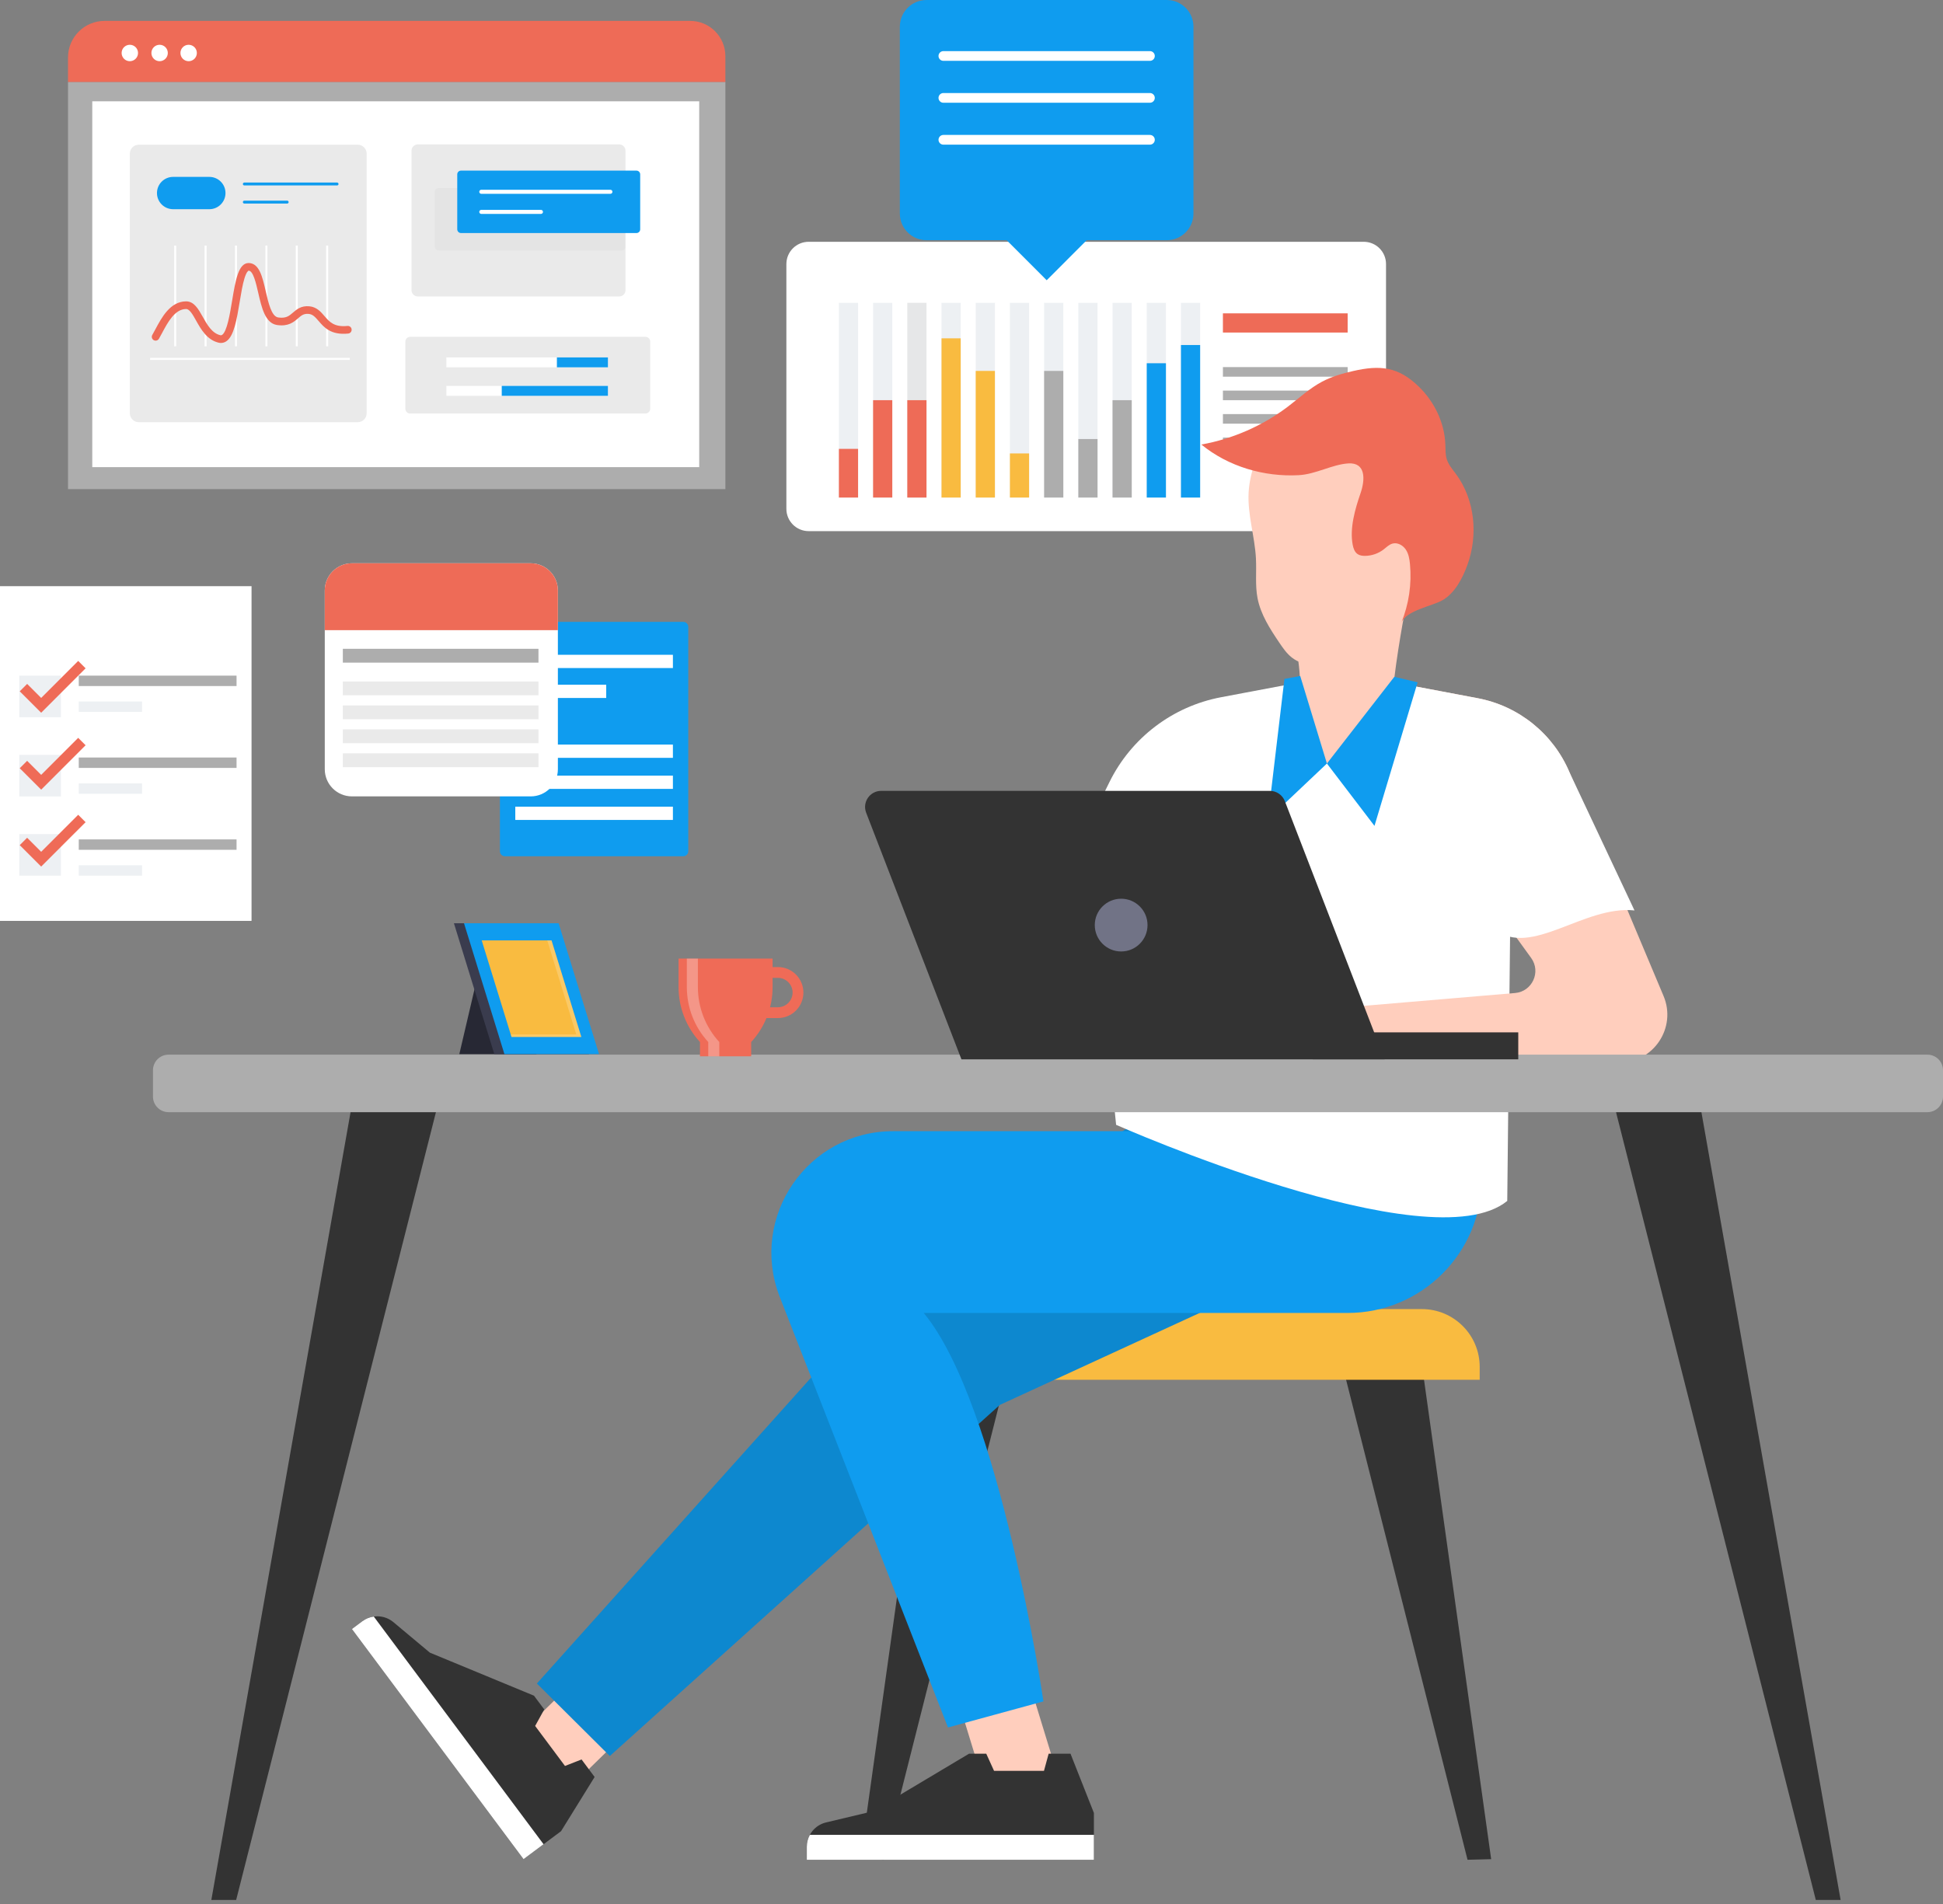 <?xml version="1.0" encoding="utf-8"?>
<!-- Generator: Adobe Illustrator 15.0.0, SVG Export Plug-In . SVG Version: 6.00 Build 0)  -->
<!DOCTYPE svg PUBLIC "-//W3C//DTD SVG 1.1//EN" "http://www.w3.org/Graphics/SVG/1.1/DTD/svg11.dtd">
<svg version="1.1" id="Layer_1" xmlns="http://www.w3.org/2000/svg" xmlns:xlink="http://www.w3.org/1999/xlink" x="0px" y="0px"
	 width="400px" height="392px" viewBox="0 0 400 392" enable-background="new 0 0 400 392" xml:space="preserve">
<rect x="0" y="0" width="400" height="392" fill="#808080" stroke="none"/>
<g>
	<g>
		<path fill="#FFFFFF" d="M280.751,109.351H166.477c-2.534,0-4.587-2.055-4.587-4.587V54.366c0-2.535,2.054-4.587,4.587-4.587
			h114.274c2.532,0,4.586,2.052,4.586,4.587v50.398C285.337,107.296,283.283,109.351,280.751,109.351z"/>
		<rect x="172.702" y="62.343" fill="#EDF0F3" width="3.949" height="40.094"/>
		<rect x="179.742" y="62.343" fill="#EDF0F3" width="3.951" height="40.094"/>
		<rect x="186.785" y="62.343" fill="#E6E7E8" width="3.95" height="40.094"/>
		<rect x="193.828" y="62.343" fill="#EDF0F3" width="3.949" height="40.094"/>
		<rect x="200.869" y="62.343" fill="#EDF0F3" width="3.951" height="40.094"/>
		<rect x="207.91" y="62.343" fill="#EDF0F3" width="3.951" height="40.094"/>
		<rect x="214.952" y="62.343" fill="#EDF0F3" width="3.95" height="40.094"/>
		<rect x="221.995" y="62.343" fill="#EDF0F3" width="3.95" height="40.094"/>
		<rect x="229.036" y="62.343" fill="#EDF0F3" width="3.952" height="40.094"/>
		<rect x="236.078" y="62.343" fill="#EDF0F3" width="3.951" height="40.094"/>
		<rect x="243.122" y="62.343" fill="#EDF0F3" width="3.948" height="40.094"/>
		<rect x="172.702" y="92.414" fill="#EE6B57" width="3.949" height="10.023"/>
		<rect x="179.742" y="82.39" fill="#EE6B57" width="3.951" height="20.047"/>
		<rect x="186.785" y="82.39" fill="#EE6B57" width="3.95" height="20.047"/>
		<rect x="193.828" y="69.657" fill="#F9BB40" width="3.949" height="32.78"/>
		<rect x="200.869" y="76.366" fill="#F9BB40" width="3.951" height="26.071"/>
		<rect x="207.91" y="93.353" fill="#F9BB40" width="3.951" height="9.084"/>
		<rect x="214.952" y="76.366" fill="#ADADAD" width="3.95" height="26.071"/>
		<rect x="221.995" y="90.389" fill="#ADADAD" width="3.95" height="12.048"/>
		<rect x="229.036" y="82.39" fill="#ADADAD" width="3.952" height="20.047"/>
		<rect x="236.078" y="74.785" fill="#0F9CEF" width="3.951" height="27.652"/>
		<rect x="243.122" y="71.032" fill="#0F9CEF" width="3.948" height="31.405"/>
		<rect x="251.758" y="64.513" fill="#EE6B57" width="25.679" height="3.952"/>
		<rect x="251.758" y="75.576" fill="#ADADAD" width="25.679" height="1.976"/>
		<rect x="251.758" y="80.417" fill="#ADADAD" width="25.679" height="1.974"/>
		<rect x="251.758" y="85.253" fill="#ADADAD" width="25.679" height="1.975"/>
		<rect x="251.758" y="90.092" fill="#ADADAD" width="12.842" height="1.975"/>
	</g>
	<g>
		<path fill="#0F9CEF" d="M140.651,176.292h-36.693c-0.576,0-1.041-0.466-1.041-1.041v-46.182c0-0.577,0.465-1.04,1.041-1.04h36.693
			c0.576,0,1.042,0.463,1.042,1.04v46.182C141.693,175.826,141.228,176.292,140.651,176.292z"/>
		<rect x="106.082" y="153.297" fill="#FFFFFF" width="32.447" height="2.729"/>
		<rect x="106.082" y="134.809" fill="#FFFFFF" width="32.447" height="2.729"/>
		<rect x="106.082" y="140.972" fill="#FFFFFF" width="18.717" height="2.729"/>
		<rect x="106.082" y="159.69" fill="#FFFFFF" width="32.447" height="2.729"/>
		<rect x="106.082" y="166.081" fill="#FFFFFF" width="32.447" height="2.729"/>
	</g>
	<g>
		<g id="XMLID_350_">
			<path id="XMLID_352_" fill="#FFFFFF" d="M109.253,163.961H72.457c-3.091,0-5.597-2.504-5.597-5.597v-36.795
				c0-3.092,2.506-5.598,5.597-5.598h36.796c3.091,0,5.597,2.506,5.597,5.598v36.795
				C114.85,161.457,112.344,163.961,109.253,163.961z"/>
		</g>
		<path fill="#ADADAD" d="M110.853,133.576H70.578v2.849h40.275V133.576z"/>
		<path fill="#EAEAEA" d="M110.853,155.094H70.578v2.847h40.275V155.094z"/>
		<path fill="#EAEAEA" d="M110.853,150.164H70.578v2.847h40.275V150.164z"/>
		<path fill="#EAEAEA" d="M110.853,145.233H70.578v2.846h40.275V145.233z"/>
		<path fill="#EAEAEA" d="M110.853,140.303H70.578v2.847h40.275V140.303z"/>
		<path fill="#EE6B57" d="M114.85,129.741v-8.171c0-3.092-2.506-5.598-5.597-5.598H72.457c-3.091,0-5.597,2.506-5.597,5.598v8.171
			H114.85z"/>
	</g>
	<g>
		<g>
			<g>
				
					<rect x="113.672" y="340.854" transform="matrix(-0.699 -0.715 0.715 -0.699 -46.69 687.334)" fill="#FFCEBD" width="15.07" height="25.265"/>
				
					<rect x="199.205" y="343.018" transform="matrix(-0.956 0.293 -0.293 -0.956 508.673 635.057)" fill="#FFCEBD" width="15.068" height="25.27"/>
				<g>
					<polygon fill="#333333" points="293.16,284.074 306.983,382.769 302.118,382.896 276.333,280.976 292.87,280.976 					"/>
					<polygon fill="#333333" points="190.935,284.074 177.11,382.769 181.977,382.896 207.761,280.976 191.223,280.976 					"/>
					<path fill="#F9BB40" d="M179.62,284.074h125.001v-2.653c0-6.573-5.33-11.903-11.906-11.903H191.524
						c-6.574,0-11.904,5.33-11.904,11.903V284.074z"/>
				</g>
				<polygon fill="#0D88CF" points="299.439,246.161 205.833,289.245 125.541,361.535 110.525,346.603 179.62,269.518 
					249.188,220.05 				"/>
				<path fill="#0F9CEF" d="M305.055,225.054v17.628c0,15.262-12.371,27.634-27.634,27.634h-87.255
					c15.667,18.93,24.645,79.97,24.645,79.97l-19.653,5.37l-34.697-88.807c-6.246-16.391,5.858-33.958,23.401-33.958h62.457
					l-0.449-7.837H305.055z"/>
				<path fill="#FFFFFF" d="M267.671,140.473l-16.285,3.072c-9.985,1.882-18.502,8.357-22.99,17.475l-13.324,27.079l13.341,29.997
					l1.356,13.486c0,0,64.651,28.651,80.523,15.668l0.737-68.947l-24.403-35.686L267.671,140.473z"/>
				<path fill="#FFCEBD" d="M290.298,120.506c0,0-5.161,23.201-4.074,36.69h-18.931c0,0,1.954-23.026-1.957-26.816L290.298,120.506z
					"/>
				<g>
					<path fill="#FFCEBD" d="M257.051,101.363c0.237-4.238,1.995-8.222,3.727-12.097l0.704,0.345
						c4.191-4.024,10.637-5.272,16.241-3.743c5.601,1.533,10.327,5.597,13.312,10.583c4.242,7.084,5.055,16.145,2.064,23.847
						c-2.987,7.7-9.736,13.859-17.7,16.052c-3.178,0.879-6.887,1.048-9.475-0.994c-1.049-0.828-1.817-1.949-2.564-3.053
						c-1.912-2.837-3.831-5.797-4.477-9.16c-0.508-2.661-0.188-5.405-0.324-8.114C258.33,110.445,256.792,105.949,257.051,101.363z"
						/>
				</g>
				<g>
					<path fill="#EF6B57" d="M265.161,83.696c2.307-1.753,4.447-3.758,7.005-5.114c1.992-1.057,4.181-1.686,6.382-2.19
						c5.555-1.277,9.3-0.914,13.545,3.214c3.203,3.115,5.298,7.43,5.459,11.921c0.037,1.018-0.011,2.062,0.296,3.033
						c0.361,1.143,1.18,2.074,1.893,3.038c3.916,5.3,4.576,12.588,2.352,18.708c-0.989,2.725-2.579,5.806-5.15,7.279
						c-2.067,1.188-7.43,2.089-8.442,4.582c1.539-3.784,2.149-7.94,1.769-12.003c-0.1-1.056-0.276-2.144-0.865-3.025
						c-0.59-0.879-1.688-1.499-2.713-1.231c-0.732,0.191-1.28,0.776-1.885,1.239c-1.079,0.822-2.432,1.285-3.789,1.296
						c-0.537,0.005-1.094-0.067-1.535-0.368c-0.595-0.408-0.859-1.149-0.996-1.857c-0.677-3.471,0.486-7.426,1.61-10.691
						c0.947-2.752,1.127-6.353-2.537-6.119c-3.292,0.208-6.661,2.227-10.177,2.42c-7.146,0.388-14.49-1.751-20.063-6.306
						C253.772,90.37,259.942,87.662,265.161,83.696z"/>
				</g>
				<polygon fill="#0F9CEF" points="273.168,157.197 267.671,139.169 264.422,139.78 260.983,168.729 				"/>
				<path fill="#FFCEBD" d="M286.889,140.473l17.318,3.276c8.473,1.604,15.576,7.349,18.921,15.301l19.343,46.007
					c2.737,6.518-2.047,13.72-9.115,13.72l-69.18-3.455l-3.192-9.798l7.613,2.592l43.304-3.672c3.538-0.3,5.395-4.349,3.31-7.224
					l-28.986-40.023C286.224,157.197,281.025,142.898,286.889,140.473z"/>
				<path fill="#FFFFFF" d="M286.889,140.473l17.318,3.276c8.473,1.604,15.576,7.349,18.921,15.301l13.36,28.391
					c-10.446-1.084-21.278,9.779-28.722,3.917l-21.543-34.161C286.224,157.197,281.025,142.898,286.889,140.473z"/>
				<polygon fill="#0F9CEF" points="287.041,139.348 273.168,157.197 282.96,170.035 291.843,140.473 				"/>
				<g>
					<path fill="#333333" d="M220.379,361.052l4.821,12.204v9.641h-59.104v-2.669c0-2.391,1.641-4.47,3.968-5.023l9.521-2.268
						l19.915-11.885h3.534l1.607,3.533h10.279l0.963-3.533H220.379z"/>
					<path fill="#FFFFFF" d="M225.2,377.756v5.141h-59.104v-2.669c0-0.889,0.228-1.733,0.63-2.472H225.2z"/>
				</g>
				<g>
					<path fill="#333333" d="M122.411,365.848l-6.907,11.158l-7.722,5.763l-35.333-47.38l2.136-1.597
						c1.919-1.429,4.566-1.355,6.4,0.178l7.512,6.28l21.43,8.861l2.116,2.832l-1.875,3.399l6.145,8.237l3.409-1.339L122.411,365.848
						z"/>
					<path fill="#FFFFFF" d="M111.9,379.695l-4.119,3.073l-35.333-47.38l2.136-1.597c0.714-0.531,1.526-0.854,2.363-0.97
						L111.9,379.695z"/>
				</g>
			</g>
			<g>
				<polygon fill="#333333" points="349.48,224.542 378.923,391.167 373.815,391.167 332.037,226.408 				"/>
				<polygon fill="#333333" points="72.953,224.542 43.508,391.167 48.618,391.167 90.396,226.408 				"/>
				<path fill="#ADADAD" d="M34.704,228.977h362.083c1.775,0,3.213-1.439,3.213-3.214v-5.414c0-1.777-1.438-3.214-3.213-3.214
					H34.704c-1.776,0-3.213,1.437-3.213,3.214v5.414C31.49,227.537,32.928,228.977,34.704,228.977z"/>
			</g>
			<g>
				<rect x="270.241" y="212.545" fill="#333333" width="42.32" height="5.551"/>
				<path fill="#333333" d="M197.929,218.096h87.112l-20.532-53.153c-0.494-1.276-1.722-2.12-3.092-2.12h-80.01
					c-2.327,0-3.931,2.336-3.091,4.508L197.929,218.096z"/>
				<path fill="#717386" d="M225.378,190.458c0,3.002,2.432,5.434,5.432,5.434c2.999,0,5.428-2.431,5.428-5.434
					c0-2.999-2.429-5.427-5.428-5.427C227.81,185.03,225.378,187.459,225.378,190.458z"/>
			</g>
		</g>
		<g id="XMLID_338_">
			<g id="XMLID_345_">
				<g id="XMLID_346_">
					<g id="XMLID_347_">
						<path id="XMLID_349_" fill="#EF6B57" d="M156.956,209.602h3.186c2.896,0,5.253-2.355,5.253-5.252s-2.356-5.251-5.253-5.251
							h-2.046v2.225h2.046c1.667,0,3.026,1.356,3.026,3.026s-1.358,3.027-3.026,3.027h-3.186V209.602z"/>
					</g>
				</g>
			</g>
			<g id="XMLID_342_">
				<g id="XMLID_343_">
					<path id="XMLID_344_" fill="#EF6B57" d="M139.692,197.352h19.361v5.886c0,4.186-1.573,8.218-4.407,11.296l0,0v2.939h-10.547
						v-2.939l0,0c-2.832-3.078-4.406-7.11-4.406-11.296V197.352z"/>
				</g>
			</g>
			<g id="XMLID_339_" opacity="0.29">
				<g id="XMLID_340_">
					<path id="XMLID_341_" fill="#FFFFFF" d="M143.674,197.352v5.886c0,4.186,1.574,8.218,4.407,11.296l0,0v2.939h-2.275v-2.939l0,0
						c-2.834-3.078-4.407-7.11-4.407-11.296v-5.886H143.674z"/>
				</g>
			</g>
		</g>
		<g id="XMLID_319_">
			<g id="XMLID_335_">
				<g id="XMLID_336_">
					<polygon id="XMLID_337_" fill="#272834" points="97.948,217.021 94.56,217.021 97.948,202.541 110.462,217.021 					"/>
				</g>
			</g>
			<g id="XMLID_332_">
				<g id="XMLID_333_">
					<polygon id="XMLID_334_" fill="#3A3C4E" points="101.762,217.021 121.239,217.021 112.922,190.078 93.446,190.078 					"/>
				</g>
			</g>
			<g id="XMLID_329_">
				<g id="XMLID_330_">
					<polygon id="XMLID_331_" fill="#0F9CEF" points="103.842,217.021 123.319,217.021 115,190.078 95.524,190.078 					"/>
				</g>
			</g>
			<g id="XMLID_326_">
				<g id="XMLID_327_">
					<polygon id="XMLID_328_" fill="#F9BB40" points="105.304,213.49 119.676,213.49 113.539,193.609 99.167,193.609 					"/>
				</g>
			</g>
			<g id="XMLID_321_" opacity="0.2">
				<g id="XMLID_323_">
					<polygon id="XMLID_324_" fill="#FFFFFF" points="118.635,212.971 112.66,193.609 113.539,193.609 119.676,213.49 
						105.304,213.49 105.145,212.971 					"/>
				</g>
			</g>
		</g>
	</g>
	<g>
		<path fill="#EE6B57" d="M149.331,16.909H14.001v-5.073c0-4.161,3.373-7.535,7.534-7.535h120.537c4.009,0,7.259,3.251,7.259,7.26
			V16.909z"/>
		<path fill="#FFFFFF" d="M34.549,10.909c0,0.933-0.757,1.691-1.69,1.691s-1.69-0.758-1.69-1.691c0-0.934,0.757-1.69,1.69-1.69
			S34.549,9.976,34.549,10.909"/>
		<path fill="#FFFFFF" d="M28.417,10.909c0,0.933-0.758,1.691-1.691,1.691c-0.933,0-1.689-0.758-1.689-1.691
			c0-0.934,0.756-1.69,1.689-1.69C27.659,9.219,28.417,9.976,28.417,10.909"/>
		<path fill="#FFFFFF" d="M40.527,10.909c0,0.933-0.758,1.691-1.691,1.691c-0.933,0-1.69-0.758-1.69-1.691
			c0-0.934,0.757-1.69,1.69-1.69C39.769,9.219,40.527,9.976,40.527,10.909"/>
		<rect x="14.001" y="16.909" fill="#ADADAD" width="135.33" height="83.793"/>
		<rect x="18.997" y="20.857" fill="#FFFFFF" width="124.949" height="75.318"/>
		<path fill="#EAEAEA" d="M73.639,86.922H28.572c-1.018,0-1.844-0.827-1.844-1.845V31.635c0-1.019,0.826-1.845,1.844-1.845h45.067
			c1.018,0,1.844,0.826,1.844,1.845v53.442C75.483,86.095,74.657,86.922,73.639,86.922"/>
		<path fill="#EAEAEA" d="M127.474,61.036H86.015c-0.717,0-1.298-0.581-1.298-1.296V31.026c0-0.717,0.581-1.298,1.298-1.298h41.459
			c0.716,0,1.297,0.581,1.297,1.298V59.74C128.771,60.456,128.19,61.036,127.474,61.036"/>
		<path fill="#EAEAEA" d="M132.875,85.134H84.432c-0.545,0-0.985-0.442-0.985-0.985V70.332c0-0.544,0.44-0.985,0.985-0.985h48.444
			c0.544,0,0.986,0.441,0.986,0.985v13.817C133.862,84.692,133.42,85.134,132.875,85.134"/>
		<g opacity="0.12">
			<g>
				<defs>
					<rect id="SVGID_1_" x="89.516" y="38.719" width="39.255" height="12.851"/>
				</defs>
				<clipPath id="SVGID_2_">
					<use xlink:href="#SVGID_1_"  overflow="visible"/>
				</clipPath>
				<path clip-path="url(#SVGID_2_)" fill="#B8B8B8" d="M127.987,51.57H90.302c-0.433,0-0.785-0.352-0.785-0.783V39.504
					c0-0.434,0.352-0.785,0.785-0.785h37.685c0.434,0,0.784,0.351,0.784,0.785v11.283C128.771,51.218,128.42,51.57,127.987,51.57"/>
			</g>
		</g>
		<path fill="#0F9CEF" d="M131.027,47.98H94.902c-0.424,0-0.769-0.344-0.769-0.769V35.898c0-0.425,0.345-0.77,0.769-0.77h36.125
			c0.423,0,0.768,0.345,0.768,0.77v11.313C131.795,47.636,131.45,47.98,131.027,47.98"/>
		<path fill="#0F9CEF" d="M43.096,43.071h-7.455c-1.836,0-3.327-1.49-3.327-3.327s1.49-3.327,3.327-3.327h7.455
			c1.837,0,3.326,1.491,3.326,3.327S44.933,43.071,43.096,43.071"/>
		<path fill="#0F9CEF" d="M69.393,38.181H50.299c-0.166,0-0.3-0.134-0.3-0.299c0-0.165,0.134-0.3,0.3-0.3h19.093
			c0.166,0,0.299,0.136,0.299,0.3C69.692,38.047,69.558,38.181,69.393,38.181"/>
		<path fill="#0F9CEF" d="M59.121,41.909h-8.822c-0.166,0-0.3-0.134-0.3-0.3c0-0.165,0.134-0.299,0.3-0.299h8.822
			c0.166,0,0.3,0.134,0.3,0.299C59.421,41.775,59.287,41.909,59.121,41.909"/>
		<rect x="67.148" y="50.563" fill="#FFFFFF" width="0.414" height="20.734"/>
		<rect x="60.892" y="50.563" fill="#FFFFFF" width="0.414" height="20.734"/>
		<rect x="54.633" y="50.563" fill="#FFFFFF" width="0.414" height="20.734"/>
		<rect x="48.375" y="50.563" fill="#FFFFFF" width="0.415" height="20.734"/>
		<rect x="42.119" y="50.563" fill="#FFFFFF" width="0.414" height="20.734"/>
		<rect x="35.86" y="50.563" fill="#FFFFFF" width="0.415" height="20.734"/>
		<rect x="30.905" y="73.684" fill="#FFFFFF" width="41.102" height="0.414"/>
		<rect x="91.895" y="79.45" fill="#FFFFFF" width="33.259" height="2.043"/>
		<rect x="103.293" y="79.45" fill="#0F9CEF" width="21.86" height="2.043"/>
		<rect x="91.895" y="73.583" fill="#FFFFFF" width="33.259" height="2.042"/>
		<rect x="114.646" y="73.583" fill="#0F9CEF" width="10.508" height="2.042"/>
		<path fill="#EE6B57" d="M45.484,70.609c-0.168,0-0.336-0.021-0.507-0.063c-2.385-0.585-3.615-2.776-4.604-4.537
			c-0.689-1.229-1.34-2.388-2.053-2.388c-2.321,0-3.785,2.744-4.958,4.948c-0.225,0.421-0.437,0.818-0.643,1.173
			c-0.218,0.375-0.7,0.503-1.076,0.285c-0.376-0.22-0.503-0.701-0.285-1.078c0.191-0.328,0.396-0.713,0.613-1.12
			c1.3-2.441,3.081-5.783,6.348-5.783c1.633,0,2.504,1.549,3.426,3.19c0.927,1.65,1.885,3.356,3.606,3.78
			c0.144,0.034,0.245,0.019,0.36-0.058c1.017-0.669,1.607-4.229,2.082-7.088c0.687-4.137,1.28-7.716,3.395-7.716
			c0.026,0,0.054,0,0.082,0.001c2.122,0.091,2.757,2.857,3.429,5.785c0.56,2.446,1.196,5.218,2.57,5.419
			c1.62,0.237,2.253-0.313,3.056-1.008c0.744-0.644,1.667-1.446,3.359-1.29c1.502,0.138,2.353,1.129,3.104,2.002
			c1.025,1.195,1.997,2.324,4.738,2.044c0.43-0.045,0.819,0.271,0.862,0.704c0.044,0.433-0.271,0.819-0.704,0.863
			c-3.561,0.362-4.963-1.271-6.091-2.584c-0.757-0.881-1.228-1.385-2.054-1.461c-1.021-0.094-1.509,0.328-2.183,0.913
			c-0.884,0.765-1.982,1.716-4.315,1.375c-2.439-0.357-3.17-3.542-3.876-6.624c-0.463-2.016-1.038-4.525-1.962-4.564h-0.003
			c-0.109,0-0.473,0.283-0.875,1.591c-0.39,1.27-0.676,2.988-0.977,4.808c-0.606,3.649-1.178,7.097-2.769,8.146
			C46.242,70.496,45.87,70.609,45.484,70.609"/>
		<path fill="#FFFFFF" d="M125.663,39.902H99.082c-0.23,0-0.417-0.186-0.417-0.417c0-0.23,0.187-0.417,0.417-0.417h26.581
			c0.231,0,0.418,0.188,0.418,0.417C126.081,39.716,125.895,39.902,125.663,39.902"/>
		<path fill="#FFFFFF" d="M111.364,44.042H99.082c-0.23,0-0.417-0.188-0.417-0.417c0-0.23,0.187-0.417,0.417-0.417h12.282
			c0.231,0,0.417,0.187,0.417,0.417C111.781,43.854,111.595,44.042,111.364,44.042"/>
	</g>
	<g>
		<g>
			<path fill="#0F9CEF" d="M240.198,0h-49.453c-3.034,0-5.496,2.46-5.496,5.495v38.465c0,3.035,2.462,5.495,5.496,5.495h16.494
				l2.748,2.747l5.492,5.496l5.492-5.496l2.748-2.747h16.479c3.034,0,5.495-2.459,5.495-5.495V5.495
				C245.693,2.46,243.232,0,240.198,0z"/>
		</g>
		
			<line fill="none" stroke="#FFFFFF" stroke-width="2" stroke-linecap="round" stroke-linejoin="round" stroke-miterlimit="10" x1="194.209" y1="11.525" x2="236.733" y2="11.525"/>
		
			<line fill="none" stroke="#FFFFFF" stroke-width="2" stroke-linecap="round" stroke-linejoin="round" stroke-miterlimit="10" x1="194.209" y1="20.153" x2="236.733" y2="20.153"/>
		
			<line fill="none" stroke="#FFFFFF" stroke-width="2" stroke-linecap="round" stroke-linejoin="round" stroke-miterlimit="10" x1="194.209" y1="28.781" x2="236.733" y2="28.781"/>
	</g>
	<g>
		<g id="XMLID_374_">
			<g id="XMLID_375_">
				<g id="XMLID_376_">
					<polygon id="XMLID_377_" fill="#FFFFFF" points="51.784,120.684 51.784,189.595 0,189.595 0,189.595 0,120.684 					"/>
				</g>
			</g>
		</g>
		<rect id="XMLID_373_" x="3.972" y="139.101" fill="#EDF0F3" width="8.567" height="8.566"/>
		<polygon id="XMLID_372_" fill="#ADADAD" points="48.698,141.242 16.215,141.242 16.215,141.242 16.215,139.101 16.215,139.101 
			48.698,139.101 		"/>
		<polygon id="XMLID_371_" fill="#EDF0F3" points="29.244,146.571 16.215,146.571 16.215,146.571 16.215,144.428 29.244,144.428 		
			"/>
		<polygon id="XMLID_370_" fill="#ADADAD" points="48.698,158.101 16.215,158.101 16.215,158.101 16.215,155.958 48.698,155.958 		
			"/>
		<polygon id="XMLID_369_" fill="#EDF0F3" points="29.244,163.428 16.215,163.428 16.215,163.428 16.215,161.287 29.244,161.287 		
			"/>
		<polygon id="XMLID_368_" fill="#ADADAD" points="48.698,174.96 16.215,174.96 16.215,174.96 16.215,172.818 48.698,172.818 		"/>
		<polygon id="XMLID_367_" fill="#EDF0F3" points="29.244,180.288 16.215,180.288 16.215,180.288 16.215,178.147 16.215,178.147 
			29.244,178.147 29.244,178.147 29.244,180.288 		"/>
		<rect id="XMLID_366_" x="3.972" y="155.41" fill="#EDF0F3" width="8.567" height="8.567"/>
		<rect id="XMLID_359_" x="3.972" y="171.721" fill="#EDF0F3" width="8.567" height="8.567"/>
		<g id="XMLID_357_">
			<polygon id="XMLID_358_" fill="#EF6B57" points="8.476,146.738 4.063,142.327 5.587,140.803 8.476,143.692 16.098,136.071 
				17.621,137.592 			"/>
		</g>
		<g id="XMLID_355_">
			<polygon id="XMLID_356_" fill="#EF6B57" points="8.476,162.575 4.063,158.165 5.587,156.642 8.476,159.53 16.098,151.908 
				17.621,153.432 			"/>
		</g>
		<g id="XMLID_353_">
			<polygon id="XMLID_354_" fill="#EF6B57" points="8.476,178.414 4.063,174.001 5.587,172.48 8.476,175.368 16.098,167.747 
				17.621,169.27 			"/>
		</g>
	</g>
</g>
</svg>
